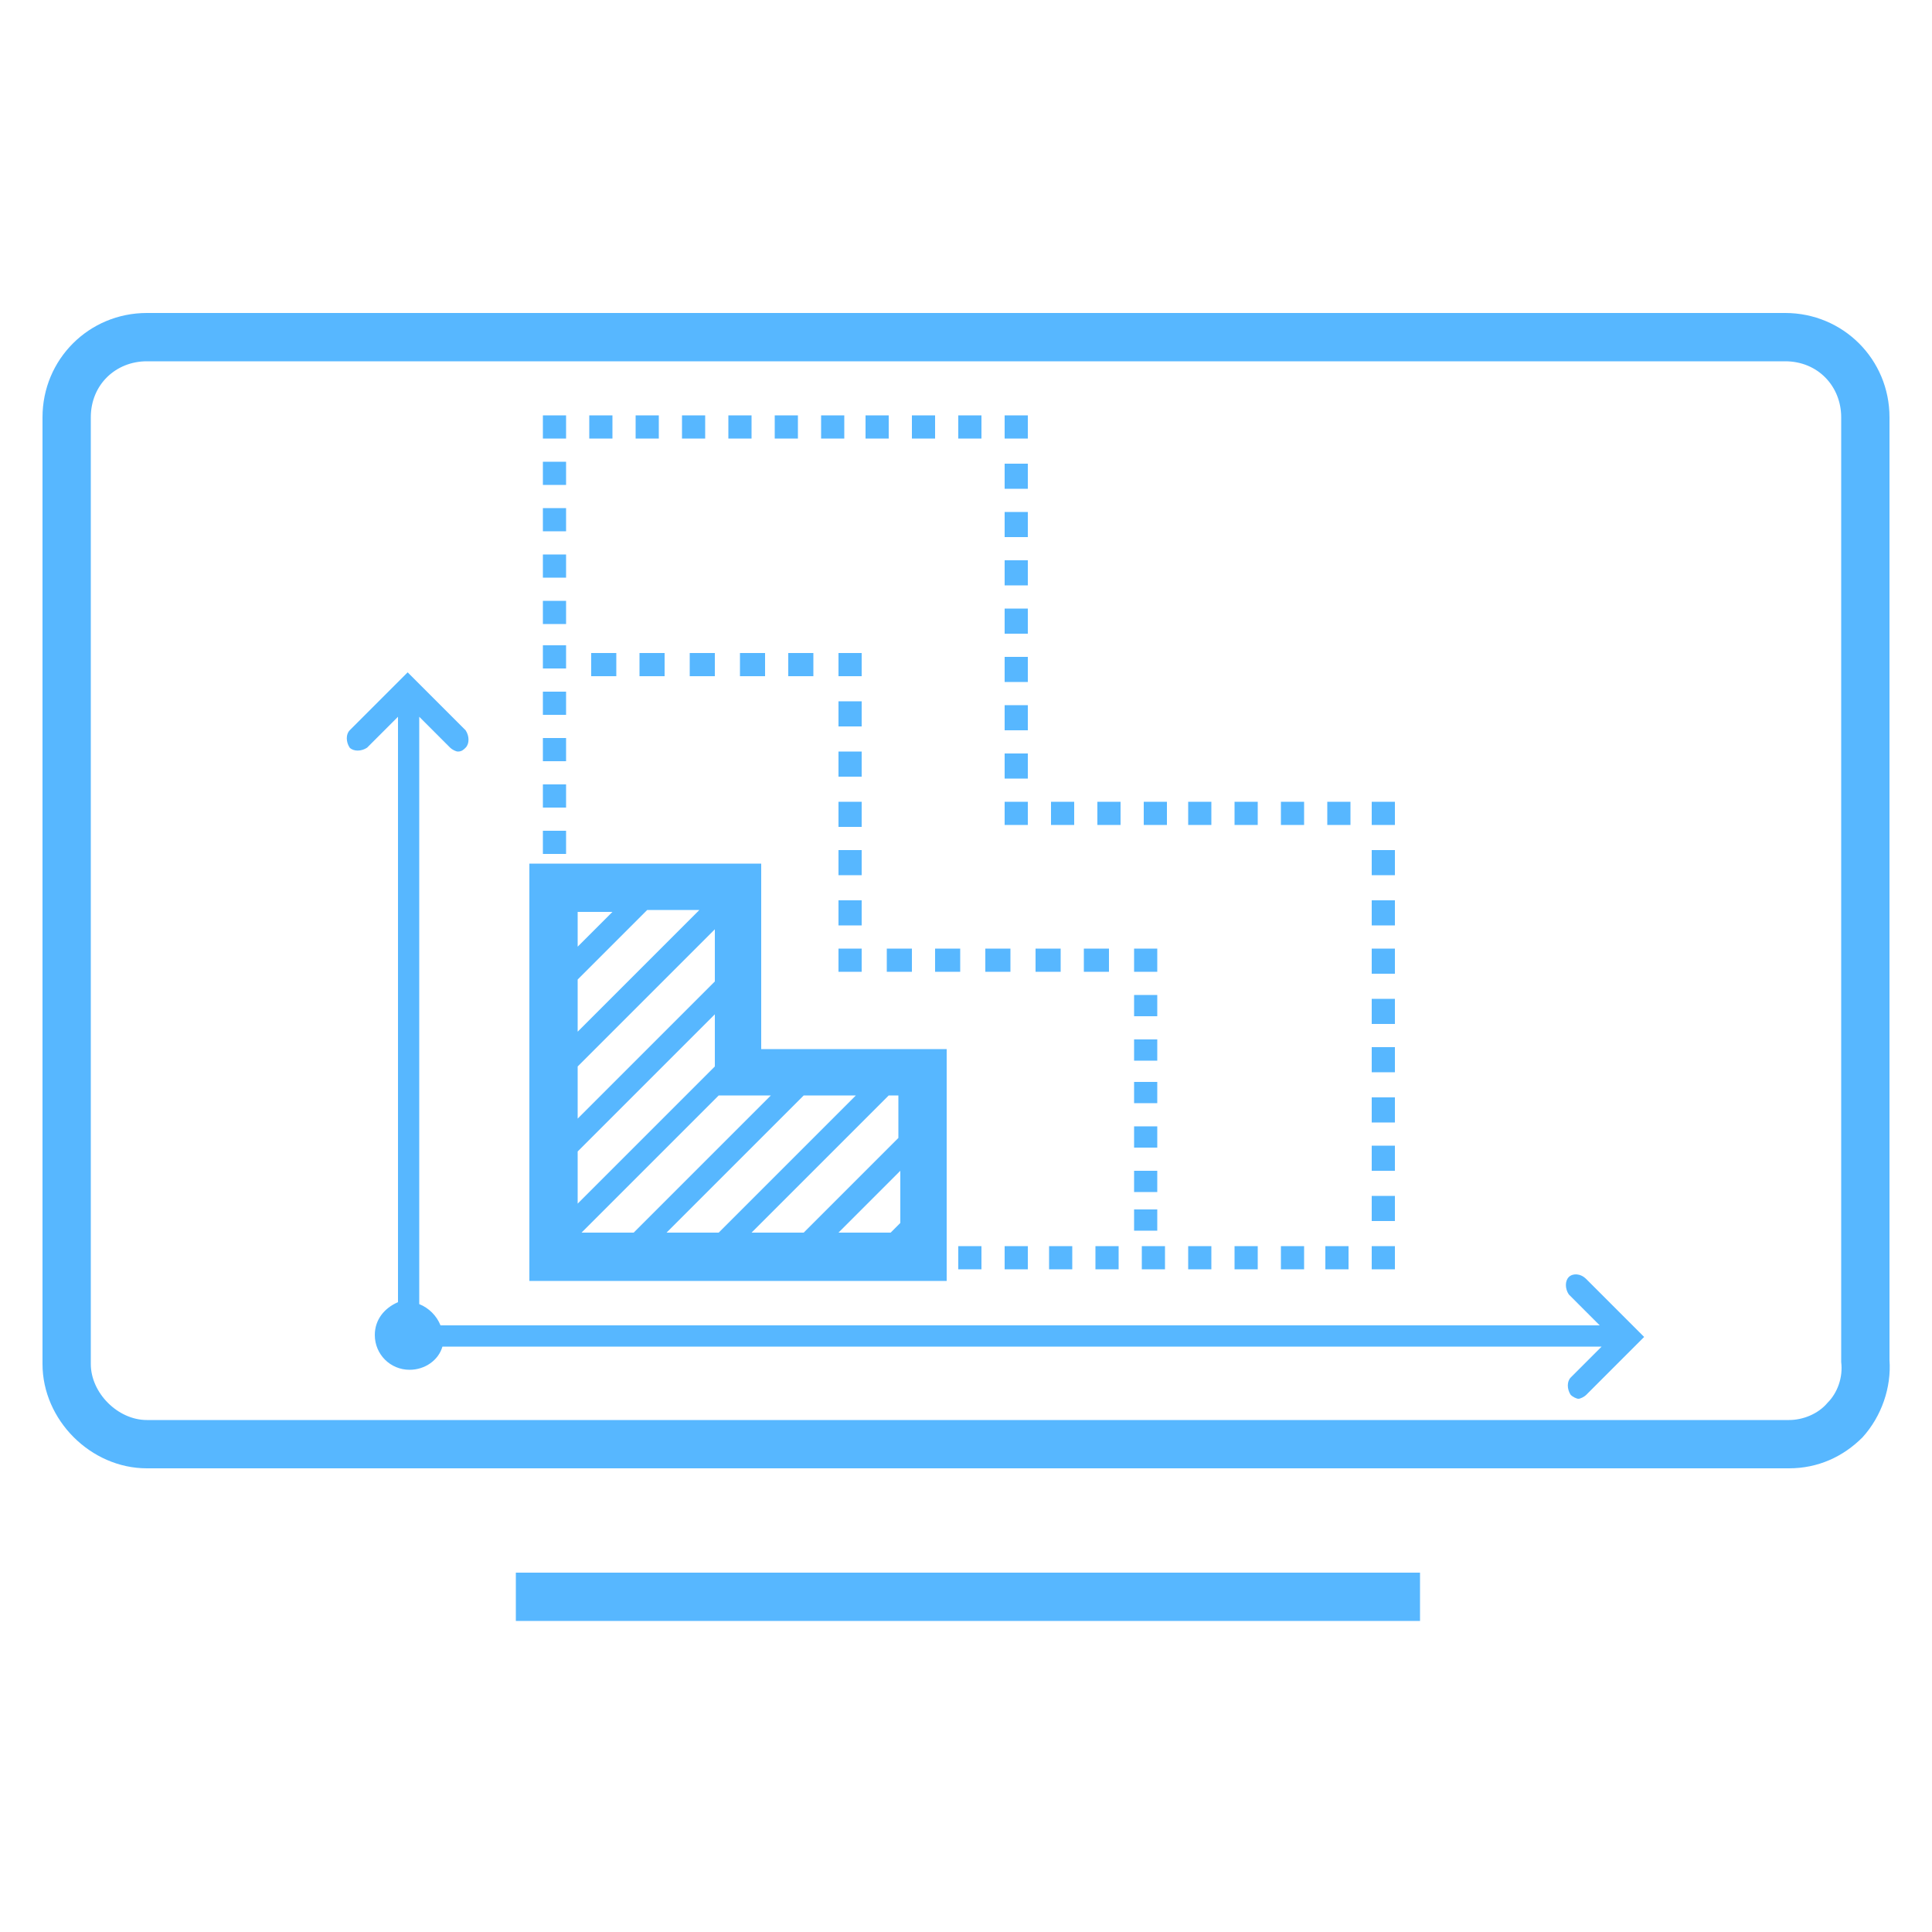 <svg xmlns="http://www.w3.org/2000/svg" xmlns:xlink="http://www.w3.org/1999/xlink" x="0px" y="0px" viewBox="0 0 100 100" style="enable-background:new 0 0 100 100;" xml:space="preserve"> <style type="text/css"> .st0{fill:#E4E7EF;} .st1{clip-path:url(#SVGID_2_);} .st2{fill:none;stroke:#B3B3B3;stroke-miterlimit:10;} .st3{opacity:0.5;} .st4{clip-path:url(#SVGID_4_);} .st5{fill:none;stroke:#9335C9;stroke-width:1.5;stroke-miterlimit:10;} .st6{fill:none;stroke:#00F7D3;stroke-width:1.5;stroke-miterlimit:10;} .st7{fill:none;stroke:#E038B8;stroke-width:1.5;stroke-miterlimit:10;} .st8{opacity:0.5;fill:none;stroke:#DD2F5D;stroke-width:1.5;stroke-miterlimit:10;} .st9{fill:none;stroke:#2932D3;stroke-width:1.5;stroke-miterlimit:10;} .st10{fill:none;stroke:#00C0F9;stroke-width:1.5;stroke-miterlimit:10;} .st11{fill:none;stroke:#BB30C6;stroke-width:1.5;stroke-miterlimit:10;} .st12{fill:none;stroke:#00F7BC;stroke-width:1.5;stroke-miterlimit:10;} .st13{fill:none;stroke:#5F26DD;stroke-width:1.5;stroke-miterlimit:10;} .st14{fill:none;stroke:#00F4F9;stroke-width:1.5;stroke-miterlimit:10;} .st15{opacity:0.5;fill:none;stroke:#E82394;stroke-width:1.5;stroke-miterlimit:10;} .st16{fill:none;stroke:#0059EE;stroke-width:1.5;stroke-miterlimit:10;} .st17{fill:#FFFFFF;} .st18{clip-path:url(#SVGID_6_);} .st19{clip-path:url(#SVGID_8_);} .st20{opacity:0.2;clip-path:url(#SVGID_10_);} .st21{clip-path:url(#SVGID_12_);} .st22{clip-path:url(#SVGID_14_);} .st23{clip-path:url(#SVGID_16_);} .st24{fill:none;stroke:#9335C9;stroke-width:3;stroke-miterlimit:10;} .st25{fill:none;stroke:#00F7D3;stroke-width:3;stroke-miterlimit:10;} .st26{fill:none;stroke:#E038B8;stroke-width:3;stroke-miterlimit:10;} .st27{opacity:0.5;fill:none;stroke:#DD2F5D;stroke-width:3;stroke-miterlimit:10;} .st28{fill:none;stroke:#2932D3;stroke-width:3;stroke-miterlimit:10;} .st29{fill:none;stroke:#00C0F9;stroke-width:3;stroke-miterlimit:10;} .st30{fill:none;stroke:#BB30C6;stroke-width:3;stroke-miterlimit:10;} .st31{fill:none;stroke:#00F7BC;stroke-width:3;stroke-miterlimit:10;} .st32{fill:none;stroke:#5F26DD;stroke-width:3;stroke-miterlimit:10;} .st33{fill:none;stroke:#00F4F9;stroke-width:3;stroke-miterlimit:10;} .st34{opacity:0.5;fill:none;stroke:#E82394;stroke-width:3;stroke-miterlimit:10;} .st35{fill:none;stroke:#0059EE;stroke-width:3;stroke-miterlimit:10;} .st36{fill:#0059EE;} .st37{fill:url(#SVGID_17_);} .st38{fill:url(#SVGID_18_);} .st39{fill:url(#SVGID_19_);} .st40{fill:url(#screen_2_);} .st41{opacity:0.2;clip-path:url(#SVGID_21_);fill:#FFFFFF;} .st42{opacity:0.1;clip-path:url(#SVGID_21_);fill:#FFFFFF;} .st43{clip-path:url(#SVGID_23_);} .st44{clip-path:url(#SVGID_25_);} .st45{opacity:0.3;clip-path:url(#SVGID_29_);} .st46{fill:#0D0E16;} .st47{fill:#23F1FF;} .st48{fill:url(#SVGID_30_);} .st49{opacity:0.2;} .st50{fill:#CCCCCC;} .st51{fill:url(#SVGID_31_);} .st52{fill:#191A23;} .st53{fill:none;stroke:#FFFFFF;stroke-miterlimit:10;} .st54{fill-rule:evenodd;clip-rule:evenodd;fill:url(#SVGID_32_);} .st55{fill-rule:evenodd;clip-rule:evenodd;fill:url(#SVGID_33_);} .st56{clip-path:url(#SVGID_37_);} .st57{fill:none;stroke:#00F7D3;stroke-miterlimit:10;} .st58{fill:none;stroke:#DD2F5D;stroke-miterlimit:10;} .st59{fill:none;stroke:#00C0F9;stroke-miterlimit:10;} .st60{fill:none;stroke:#00F7BC;stroke-miterlimit:10;} .st61{fill:none;stroke:#00F4F9;stroke-miterlimit:10;} .st62{fill:none;stroke:#E82394;stroke-miterlimit:10;} .st63{fill:none;stroke:#0059EE;stroke-miterlimit:10;} .st64{fill:url(#SVGID_38_);} .st65{fill:url(#SVGID_39_);} .st66{fill:#CAD5E5;} .st67{fill:#7F8FA5;} .st68{fill:none;stroke:#333333;stroke-width:2;stroke-miterlimit:10;} .st69{fill:url(#SVGID_40_);} .st70{fill:none;stroke:#FFFFFF;stroke-width:2;stroke-miterlimit:10;} .st71{fill-rule:evenodd;clip-rule:evenodd;fill:url(#SVGID_41_);} .st72{fill-rule:evenodd;clip-rule:evenodd;fill:url(#SVGID_42_);} .st73{clip-path:url(#SVGID_46_);} .st74{fill:url(#SVGID_47_);} .st75{fill:url(#SVGID_48_);} .st76{fill:url(#SVGID_49_);} .st77{fill:#DEE1E6;} .st78{fill:none;stroke:#000000;stroke-miterlimit:10;} .st79{fill:none;stroke:#4D5053;stroke-width:2;stroke-miterlimit:10;} .st80{fill:#3D4043;} .st81{fill:#808080;} .st82{fill:#E0E0E0;} .st83{fill:none;stroke:#636566;stroke-miterlimit:10;} .st84{fill:#B3B4B4;} .st85{fill:#4D4D4E;} .st86{fill:#EBF1F2;} .st87{opacity:0.7;} .st88{fill:#1D1D2D;} .st89{opacity:0.4;fill:#9335C9;} .st90{opacity:0.4;fill:#00F7D3;} .st91{opacity:0.4;fill:#E038B8;} .st92{opacity:0.4;fill:#DD2F5D;} .st93{opacity:0.4;fill:#2932D3;} .st94{opacity:0.4;fill:#00C0F9;} .st95{opacity:0.4;fill:#BB30C6;} .st96{opacity:0.4;fill:#00F7BC;} .st97{opacity:0.4;fill:#5F26DD;} .st98{opacity:0.4;fill:#00F4F9;} .st99{opacity:0.4;fill:#E82394;} .st100{opacity:0.4;fill:#0059EE;} .st101{fill:#9335C9;} .st102{fill:#15FFD8;} .st103{fill:#E038B8;} .st104{fill:#DD2F5D;} .st105{fill:#2932D3;} .st106{fill:#00C0F9;} .st107{fill:#BB30C6;} .st108{fill:#00F7BC;} .st109{fill:#5F26DD;} .st110{fill:#00F4F9;} .st111{fill:#E82394;} .st112{fill:#00F7D3;} .st113{fill:#333333;} .st114{fill:#2F393F;} .st115{opacity:0.15;} .st116{fill:url(#SVGID_50_);} .st117{fill-rule:evenodd;clip-rule:evenodd;fill:url(#SVGID_51_);} .st118{fill-rule:evenodd;clip-rule:evenodd;fill:url(#SVGID_52_);} .st119{clip-path:url(#SVGID_56_);} .st120{fill:url(#SVGID_57_);} .st121{fill:url(#SVGID_58_);} .st122{fill:url(#SVGID_59_);} .st123{fill-rule:evenodd;clip-rule:evenodd;fill:url(#SVGID_60_);} .st124{fill-rule:evenodd;clip-rule:evenodd;fill:url(#SVGID_61_);} .st125{clip-path:url(#SVGID_65_);} .st126{fill:url(#SVGID_66_);} .st127{fill:url(#SVGID_67_);} .st128{fill:url(#SVGID_68_);} .st129{fill:url(#SVGID_69_);} .st130{fill-rule:evenodd;clip-rule:evenodd;fill:url(#SVGID_70_);} .st131{fill-rule:evenodd;clip-rule:evenodd;fill:url(#SVGID_71_);} .st132{clip-path:url(#SVGID_75_);} .st133{fill:url(#SVGID_76_);} .st134{fill:url(#SVGID_77_);} .st135{fill:url(#SVGID_78_);} .st136{fill:none;stroke:#B3B3B3;stroke-width:0.8;stroke-miterlimit:10;} .st137{fill:none;stroke:#FFFFFF;stroke-width:1.9;stroke-miterlimit:10;} .st138{fill:#24D6FF;} .st139{enable-background:new ;} .st140{fill:none;stroke:#FFFFFF;stroke-width:2;stroke-linecap:round;stroke-miterlimit:10;} .st141{fill:none;stroke:#FFFFFF;stroke-width:1.5;stroke-linecap:round;stroke-miterlimit:10;} .st142{fill:none;stroke:#FFFFFF;stroke-linecap:round;stroke-miterlimit:10;} .st143{fill:none;stroke:#3D4043;stroke-miterlimit:10;} .st144{fill:#191919;} .st145{fill:#6B6B6B;} .st146{stroke:#FFFFFF;stroke-miterlimit:10;} .st147{fill:none;stroke:#CCCCCB;stroke-miterlimit:10;} .st148{fill:none;stroke:#808080;stroke-miterlimit:10;} .st149{fill:#C4332D;} .st150{fill:#F2D733;} .st151{fill:#568C40;} .st152{fill:#7BA84E;} .st153{fill:#6E9AD1;} .st154{fill:#E5CC2B;} .st155{fill:#BA352B;} .st156{fill:#3347FF;} .st157{fill:#57B7FF;} .st158{display:none;} .st159{display:inline;opacity:0.2;fill:#FF00FF;} </style> <g id="Layer_7"> </g> <g id="Layer_1"> </g> <g id="imagini"> </g> <g id="grafice"> </g> <g id="bare"> <g> <path class="st157" d="M49,54.3h-9.6v-9.6h-12v21.6H49V54.3z M43.4,63.8l3.2-3.2v2.7l-0.5,0.5H43.4z M38.9,63.8l7.1-7.1h0.5v2.2 l-4.9,4.9H38.9z M34.5,63.8l7.1-7.1h2.7l-7.1,7.1H34.5z M39.9,56.7l-7.1,7.1h-2.7l7.1-7.1H39.9z M29.9,50.7l3.6-3.6h2.7l-6.3,6.3 V50.7z M37,55.2l-7.1,7.1v-2.7l7.1-7.1V55.2z M37,50.8l-7.1,7.1v-2.7l7.1-7.1V50.8z M31.7,47.2L29.9,49v-1.8H31.7z"></path> <rect x="58.7" y="53.8" class="st157" width="1.2" height="1.1"></rect> <rect x="58.7" y="58.3" class="st157" width="1.2" height="1.1"></rect> <rect x="58.7" y="51.5" class="st157" width="1.2" height="1.1"></rect> <rect x="58.7" y="56" class="st157" width="1.2" height="1.1"></rect> <rect x="58.7" y="62.6" class="st157" width="1.2" height="1.1"></rect> <rect x="58.7" y="60.6" class="st157" width="1.2" height="1.1"></rect> <rect x="58.7" y="49.1" class="st157" width="1.2" height="1.2"></rect> <rect x="53.6" y="49.1" class="st157" width="1.3" height="1.2"></rect> <rect x="56.1" y="49.1" class="st157" width="1.3" height="1.2"></rect> <rect x="45.9" y="49.1" class="st157" width="1.3" height="1.2"></rect> <rect x="51" y="49.1" class="st157" width="1.3" height="1.2"></rect> <rect x="48.4" y="49.1" class="st157" width="1.3" height="1.2"></rect> <rect x="43.4" y="49.1" class="st157" width="1.2" height="1.2"></rect> <rect x="43.4" y="44" class="st157" width="1.2" height="1.3"></rect> <rect x="43.4" y="41.5" class="st157" width="1.2" height="1.3"></rect> <rect x="43.4" y="36.3" class="st157" width="1.2" height="1.3"></rect> <rect x="43.4" y="38.9" class="st157" width="1.2" height="1.3"></rect> <rect x="43.4" y="46.6" class="st157" width="1.2" height="1.3"></rect> <rect x="43.4" y="33.8" class="st157" width="1.2" height="1.2"></rect> <rect x="38.3" y="33.8" class="st157" width="1.3" height="1.2"></rect> <rect x="30.6" y="33.8" class="st157" width="1.3" height="1.2"></rect> <rect x="33.1" y="33.8" class="st157" width="1.3" height="1.2"></rect> <rect x="40.8" y="33.8" class="st157" width="1.3" height="1.2"></rect> <rect x="35.7" y="33.8" class="st157" width="1.3" height="1.2"></rect> <rect x="71" y="41.5" class="st157" width="1.2" height="1.2"></rect> <rect x="61.5" y="41.5" class="st157" width="1.2" height="1.2"></rect> <rect x="63.9" y="41.5" class="st157" width="1.2" height="1.2"></rect> <rect x="68.7" y="41.5" class="st157" width="1.2" height="1.2"></rect> <rect x="66.3" y="41.5" class="st157" width="1.2" height="1.2"></rect> <rect x="54.4" y="41.5" class="st157" width="1.2" height="1.2"></rect> <rect x="56.8" y="41.5" class="st157" width="1.2" height="1.2"></rect> <rect x="59.2" y="41.5" class="st157" width="1.2" height="1.2"></rect> <rect x="52" y="41.5" class="st157" width="1.2" height="1.2"></rect> <rect x="52" y="39" class="st157" width="1.2" height="1.3"></rect> <rect x="52" y="31.5" class="st157" width="1.2" height="1.3"></rect> <rect x="52" y="36.5" class="st157" width="1.2" height="1.3"></rect> <rect x="52" y="34" class="st157" width="1.2" height="1.3"></rect> <rect x="52" y="29" class="st157" width="1.2" height="1.3"></rect> <rect x="52" y="24" class="st157" width="1.2" height="1.3"></rect> <rect x="52" y="26.5" class="st157" width="1.2" height="1.3"></rect> <rect x="52" y="21.5" class="st157" width="1.2" height="1.2"></rect> <rect x="47.2" y="21.5" class="st157" width="1.2" height="1.2"></rect> <rect x="37.7" y="21.5" class="st157" width="1.2" height="1.2"></rect> <rect x="35.3" y="21.5" class="st157" width="1.2" height="1.2"></rect> <rect x="30.5" y="21.5" class="st157" width="1.2" height="1.2"></rect> <rect x="40.1" y="21.5" class="st157" width="1.2" height="1.2"></rect> <rect x="32.9" y="21.5" class="st157" width="1.2" height="1.2"></rect> <rect x="49.6" y="21.5" class="st157" width="1.2" height="1.2"></rect> <rect x="44.8" y="21.5" class="st157" width="1.2" height="1.2"></rect> <rect x="42.5" y="21.5" class="st157" width="1.2" height="1.2"></rect> <rect x="28.1" y="21.5" class="st157" width="1.2" height="1.2"></rect> <rect x="28.1" y="33.4" class="st157" width="1.2" height="1.2"></rect> <rect x="28.1" y="31.1" class="st157" width="1.2" height="1.2"></rect> <rect x="28.1" y="28.7" class="st157" width="1.2" height="1.2"></rect> <rect x="28.1" y="43" class="st157" width="1.2" height="1.2"></rect> <rect x="28.1" y="35.8" class="st157" width="1.2" height="1.2"></rect> <rect x="28.1" y="38.2" class="st157" width="1.2" height="1.2"></rect> <rect x="28.1" y="40.6" class="st157" width="1.2" height="1.2"></rect> <rect x="28.1" y="26.3" class="st157" width="1.2" height="1.2"></rect> <rect x="28.1" y="23.9" class="st157" width="1.2" height="1.2"></rect> <rect x="66.3" y="64.5" class="st157" width="1.2" height="1.2"></rect> <rect x="52" y="64.5" class="st157" width="1.2" height="1.2"></rect> <rect x="49.6" y="64.5" class="st157" width="1.2" height="1.2"></rect> <rect x="68.6" y="64.5" class="st157" width="1.2" height="1.2"></rect> <rect x="63.9" y="64.5" class="st157" width="1.2" height="1.2"></rect> <rect x="59.1" y="64.5" class="st157" width="1.2" height="1.2"></rect> <rect x="54.3" y="64.5" class="st157" width="1.2" height="1.2"></rect> <rect x="56.7" y="64.5" class="st157" width="1.2" height="1.2"></rect> <rect x="61.5" y="64.5" class="st157" width="1.2" height="1.2"></rect> <rect x="71" y="64.5" class="st157" width="1.2" height="1.2"></rect> <rect x="71" y="51.7" class="st157" width="1.2" height="1.3"></rect> <rect x="71" y="54.2" class="st157" width="1.2" height="1.3"></rect> <rect x="71" y="49.1" class="st157" width="1.2" height="1.3"></rect> <rect x="71" y="46.6" class="st157" width="1.2" height="1.3"></rect> <rect x="71" y="44" class="st157" width="1.2" height="1.3"></rect> <rect x="71" y="61.9" class="st157" width="1.2" height="1.3"></rect> <rect x="71" y="59.3" class="st157" width="1.2" height="1.3"></rect> <rect x="71" y="56.8" class="st157" width="1.2" height="1.3"></rect> <path class="st157" d="M81.2,66.1c-0.2,0.2-0.2,0.6,0,0.9l1.6,1.6h-60c-0.2-0.5-0.6-0.9-1.1-1.1V37.1l1.6,1.6 c0.1,0.1,0.3,0.2,0.4,0.2c0.2,0,0.3-0.1,0.4-0.2c0.2-0.2,0.2-0.6,0-0.9l-3-3l-3,3c-0.2,0.2-0.2,0.6,0,0.9c0.2,0.2,0.6,0.2,0.9,0 l1.6-1.6v30.3c-0.7,0.3-1.2,0.9-1.2,1.7c0,1,0.8,1.8,1.8,1.8c0.8,0,1.5-0.5,1.7-1.2h60l-1.6,1.6c-0.2,0.2-0.2,0.6,0,0.9 c0.1,0.1,0.3,0.2,0.4,0.2s0.3-0.1,0.4-0.2l3-3l-3-3C81.8,65.9,81.4,65.9,81.2,66.1z"></path> <path class="st157" d="M97.8,70.4V21.6c0-3-2.4-5.4-5.4-5.4H7.6c-3,0-5.4,2.4-5.4,5.4v49c0,2.9,2.5,5.4,5.4,5.4h85 c1.5,0,2.8-0.6,3.8-1.6C97.4,73.3,97.9,71.8,97.8,70.4z M94.6,72.6c-0.5,0.6-1.3,0.9-2,0.9h-85c-1.5,0-2.9-1.4-2.9-2.9v-49 c0-1.7,1.3-2.9,2.9-2.9h84.8c1.7,0,2.9,1.3,2.9,2.9l0,48.9C95.4,71.3,95.1,72.1,94.6,72.6z"></path> <rect x="26.7" y="81.4" class="st157" width="46.8" height="2.5"></rect> </g> </g> <g id="rez_check" class="st158"> </g> </svg>